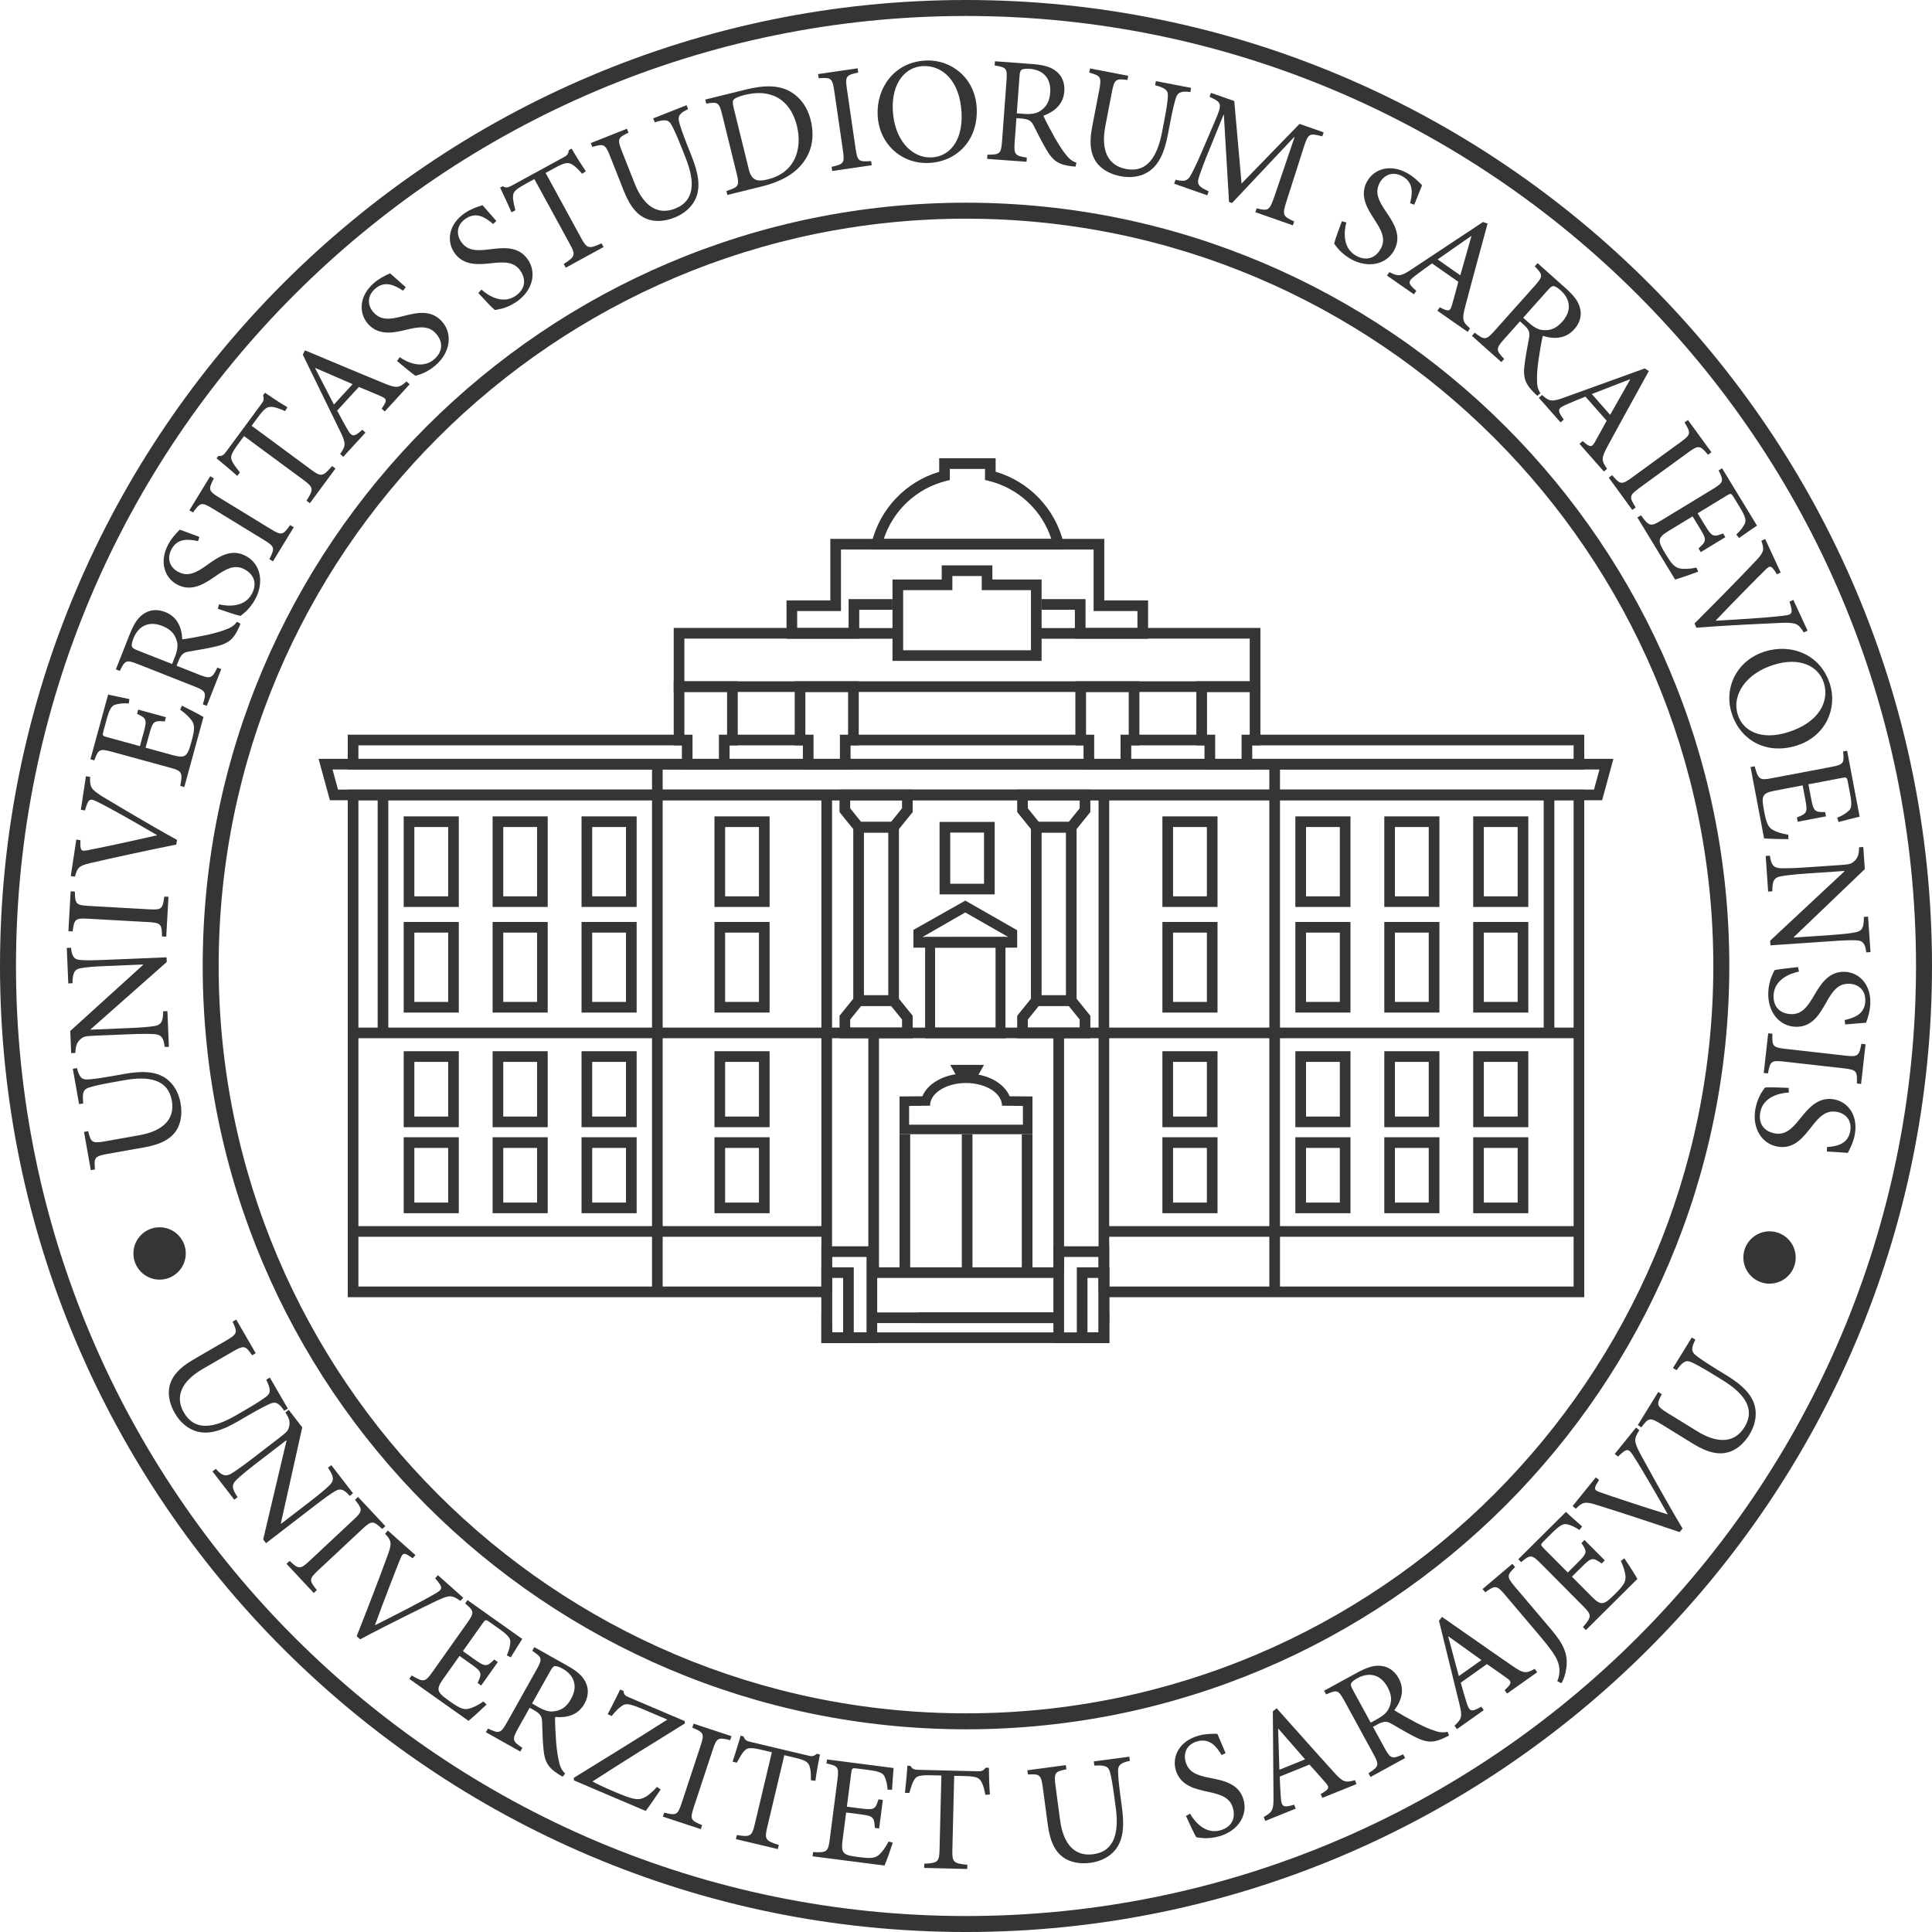 <?xml version="1.0" encoding="UTF-8"?>
<!DOCTYPE svg PUBLIC "-//W3C//DTD SVG 1.1//EN" "http://www.w3.org/Graphics/SVG/1.1/DTD/svg11.dtd">
<!-- Creator: CorelDRAW 2020 (64-Bit) -->
<svg xmlns="http://www.w3.org/2000/svg" xml:space="preserve" width="196.06mm" height="196.061mm" version="1.1" style="shape-rendering:geometricPrecision; text-rendering:geometricPrecision; image-rendering:optimizeQuality; fill-rule:evenodd; clip-rule:evenodd"
viewBox="0 0 19604.96 19605.03"
 xmlns:xlink="http://www.w3.org/1999/xlink"
 xmlns:xodm="http://www.corel.com/coreldraw/odm/2003">
 <defs>
  <style type="text/css">
   <![CDATA[
    .fil0 {fill:#373435}
    .fil1 {fill:#373435;fill-rule:nonzero}
   ]]>
  </style>
 </defs>
 <g id="Layer_x0020_1">
  <g id="_1912321985424">
   <path class="fil0" d="M9802.49 17548.12c-4271.04,0 -7745.58,-3474.69 -7745.58,-7745.57 0,-4270.96 3474.54,-7745.66 7745.58,-7745.66 4270.96,0 7745.65,3474.7 7745.65,7745.66 0,4270.88 -3474.69,7745.57 -7745.65,7745.57zm0 -15329.04c-4181.53,0 -7583.63,3401.94 -7583.63,7583.48 0,4181.6 3402.09,7583.47 7583.63,7583.47 4181.6,0 7583.47,-3401.86 7583.47,-7583.47 0,-4181.53 -3401.86,-7583.48 -7583.47,-7583.48z"/>
   <path class="fil0" d="M9802.49 19605.03c-5405,0 -9802.49,-4397.34 -9802.49,-9802.48 0,-5405.15 4397.49,-9802.56 9802.49,-9802.56 5404.99,0 9802.48,4397.41 9802.48,9802.56 0,5405.14 -4397.49,9802.48 -9802.48,9802.48zm0 -19442.85c-5315.72,0 -9640.22,4324.65 -9640.22,9640.37 0,5315.48 4324.5,9640.29 9640.22,9640.29 5315.78,0 9640.29,-4324.81 9640.29,-9640.29 0,-5315.72 -4324.51,-9640.37 -9640.29,-9640.37z"/>
   <path class="fil0" d="M1885.13 12719.49c0,146.63 -118.98,265.55 -265.63,265.55 -146.79,0 -265.7,-118.91 -265.7,-265.55 0,-146.72 118.9,-265.63 265.7,-265.63 146.64,0 265.63,118.9 265.63,265.63z"/>
   <path class="fil0" d="M18221.83 12760.54c0,146.63 -118.75,265.48 -265.55,265.48 -146.79,0 -265.55,-118.84 -265.55,-265.48 0,-146.64 118.75,-265.63 265.55,-265.63 146.79,0 265.55,118.98 265.55,265.63z"/>
   <path class="fil0" d="M10743.48 13317.84l-1414.66 0 0 108.09 1414.66 0 0 -108.09zm-2300.36 202.48l2300.36 0 0 54.01 458.27 0 0 -256.49 53.86 0 0 310.72 -2920.51 0 0 -310.72 56.52 0 0 128.28 51.5 0 0 74.2z"/>
   <polygon class="fil0" points="3636.87,13055.12 8389.19,13055.12 8389.19,13163.28 3528.86,13163.28 3528.86,8012.49 16076.18,8012.49 16076.18,13163.28 11201.68,13163.28 11201.68,13055.12 15968.24,13055.12 15968.24,8120.67 3636.87,8120.67 "/>
   <path class="fil0" d="M16257.48 8120.67l-12909.93 0 -114.79 -420.27 13139.36 0 -114.64 420.27zm-12827.43 -108.02l12744.77 0 55.84 -204.3 -12856.3 0 55.69 204.3z"/>
   <path class="fil0" d="M8201.18 7563.29l0 -53.94 -82.96 0 0 -54.09 -685.96 0 0 54.09 -82.96 0 0 53.94 851.87 0zm2847.91 0l0 -53.94 -82.8 0 0 -54.09 -2306.38 0 0 54.09 -82.81 0 0 53.94 2471.99 0zm1227.8 0l0 -53.94 -82.8 0 0 -54.09 -686.12 0 0 54.09 -82.96 0 0 53.94 851.87 0zm-8640.03 137.03l3336.59 0 0 54.09 375.85 0 0 -54.09 851.87 0 0 54.09 375.93 0 0 -54.09 2471.99 0 0 54.09 375.93 0 0 -54.09 851.87 0 0 54.09 375.86 0 0 -54.09 3315.48 0 0 -137.03 -3315.48 0 0 -53.94 82.88 0 0 -54.09 3340.55 0 0 353.15 -12547.41 0 0 -353.15 3361.8 0 0 54.09 82.89 0 0 53.94 -3336.59 0 0 137.03z"/>
   <polygon class="fil0" points="6724.51,13109.35 6616.42,13109.35 6616.42,7754.41 6724.51,7754.41 "/>
   <polygon class="fil0" points="3940.35,10481.28 3832.34,10481.28 3832.34,8066.58 3940.35,8066.58 "/>
   <polygon class="fil0" points="16022.1,10535.45 3582.86,10535.45 3582.86,10427.35 16022.1,10427.35 "/>
   <polygon class="fil0" points="8443.12,13109.35 8335.11,13109.35 8335.11,8066.73 8443.12,8066.73 "/>
   <polygon class="fil0" points="11255.62,13109.35 11147.59,13109.35 11147.59,8066.73 11255.62,8066.73 "/>
   <polygon class="fil0" points="8389.26,12550.07 3583.01,12550.07 3583.01,12441.9 8389.26,12441.9 "/>
   <path class="fil0" d="M4655.65 9203.35l-559.13 0 0 -919.21 559.13 0 0 919.21zm-451.11 -107.93l343.09 0 0 -703.33 -343.09 0 0 703.33z"/>
   <path class="fil0" d="M5557.88 9203.35l-559.13 0 0 -919.21 559.13 0 0 919.21zm-451.12 -107.93l343.1 0 0 -703.33 -343.1 0 0 703.33z"/>
   <path class="fil0" d="M6460.34 9203.35l-559.21 0 0 -919.21 559.21 0 0 919.21zm-451.12 -107.93l343.02 0 0 -703.33 -343.02 0 0 703.33z"/>
   <path class="fil0" d="M4655.65 10275.07l-559.13 0 0 -919.37 559.13 0 0 919.37zm-451.11 -108.24l343.09 0 0 -703.25 -343.09 0 0 703.25z"/>
   <path class="fil0" d="M5557.88 10275.07l-559.13 0 0 -919.37 559.13 0 0 919.37zm-451.12 -108.24l343.1 0 0 -703.25 -343.1 0 0 703.25z"/>
   <path class="fil0" d="M6460.34 10275.07l-559.21 0 0 -919.37 559.21 0 0 919.37zm-451.12 -108.24l343.02 0 0 -703.25 -343.02 0 0 703.25z"/>
   <path class="fil0" d="M7809.48 9203.35l-559.36 0 0 -919.21 559.36 0 0 919.21zm-451.27 -107.93l343.02 0 0 -703.33 -343.02 0 0 703.33z"/>
   <path class="fil0" d="M7809.48 10275.07l-559.36 0 0 -919.37 559.36 0 0 919.37zm-451.27 -108.24l343.02 0 0 -703.25 -343.02 0 0 703.25z"/>
   <path class="fil0" d="M4655.65 11438.13l-559.13 0 0 -770.9 559.13 0 0 770.9zm-451.11 -107.94l343.09 0 0 -554.71 -343.09 0 0 554.71z"/>
   <path class="fil0" d="M5557.88 11438.13l-559.13 0 0 -770.9 559.13 0 0 770.9zm-451.12 -107.94l343.1 0 0 -554.71 -343.1 0 0 554.71z"/>
   <path class="fil0" d="M6460.34 11438.13l-559.21 0 0 -770.9 559.21 0 0 770.9zm-451.12 -107.94l343.02 0 0 -554.71 -343.02 0 0 554.71z"/>
   <path class="fil0" d="M4655.65 12311.1l-559.13 0 0 -770.9 559.13 0 0 770.9zm-451.11 -107.93l343.09 0 0 -554.72 -343.09 0 0 554.72z"/>
   <path class="fil0" d="M5557.88 12311.1l-559.13 0 0 -770.9 559.13 0 0 770.9zm-451.12 -107.93l343.1 0 0 -554.72 -343.1 0 0 554.72z"/>
   <path class="fil0" d="M6460.34 12311.1l-559.21 0 0 -770.9 559.21 0 0 770.9zm-451.12 -107.93l343.02 0 0 -554.72 -343.02 0 0 554.72z"/>
   <path class="fil0" d="M7809.48 11438.13l-559.36 0 0 -770.9 559.36 0 0 770.9zm-451.27 -107.94l343.02 0 0 -554.71 -343.02 0 0 554.71z"/>
   <path class="fil0" d="M7809.48 12311.1l-559.36 0 0 -770.9 559.36 0 0 770.9zm-451.27 -107.93l343.02 0 0 -554.72 -343.02 0 0 554.72z"/>
   <polygon class="fil0" points="12988.69,13109.35 12880.45,13109.35 12880.45,7754.41 12988.69,7754.41 "/>
   <polygon class="fil0" points="15772.77,10481.28 15664.53,10481.28 15664.53,8066.58 15772.77,8066.58 "/>
   <polygon class="fil0" points="16022.1,12550.07 11215.85,12550.07 11215.85,12441.9 16022.1,12441.9 "/>
   <path class="fil0" d="M15508.59 9203.35l-559.21 0 0 -919.21 559.21 0 0 919.21zm-451.27 -107.93l343.02 0 0 -703.33 -343.02 0 0 703.33z"/>
   <path class="fil0" d="M14606.36 9203.35l-559.2 0 0 -919.21 559.2 0 0 919.21zm-451.27 -107.93l343.02 0 0 -703.33 -343.02 0 0 703.33z"/>
   <path class="fil0" d="M13703.98 9203.35l-559.36 0 0 -919.21 559.36 0 0 919.21zm-451.12 -107.93l343.02 0 0 -703.33 -343.02 0 0 703.33z"/>
   <path class="fil0" d="M10093.55 9075.75l-559.21 0 0 -735.4 559.21 0 0 735.4zm-451.12 -108.01l342.87 0 0 -519.14 -342.87 0 0 519.14z"/>
   <path class="fil0" d="M10202.86 10535.45l-815.09 0 0 -1027.39 815.09 0 0 1027.39zm-714.3 -108.09l613.83 0 0 -811.05 -613.83 0 0 811.05z"/>
   <path class="fil0" d="M10321.85 9616.31l-1052.98 0 0 -180.16 526.68 -297.31 526.3 300.74 0 176.73zm-960.5 -108.09l868.17 -0.99 -434.28 -248.19 -433.9 249.18z"/>
   <path class="fil0" d="M15508.59 10275.07l-559.21 0 0 -919.37 559.21 0 0 919.37zm-451.27 -108.24l343.02 0 0 -703.25 -343.02 0 0 703.25z"/>
   <path class="fil0" d="M14606.36 10275.07l-559.2 0 0 -919.37 559.2 0 0 919.37zm-451.27 -108.24l343.02 0 0 -703.25 -343.02 0 0 703.25z"/>
   <path class="fil0" d="M13703.98 10275.07l-559.36 0 0 -919.37 559.36 0 0 919.37zm-451.12 -108.24l343.02 0 0 -703.25 -343.02 0 0 703.25z"/>
   <path class="fil0" d="M12354.76 9203.35l-559.28 0 0 -919.21 559.28 0 0 919.21zm-451.12 -107.93l343.1 0 0 -703.33 -343.1 0 0 703.33z"/>
   <path class="fil0" d="M12354.76 10275.07l-559.28 0 0 -919.37 559.28 0 0 919.37zm-451.12 -108.24l343.1 0 0 -703.25 -343.1 0 0 703.25z"/>
   <path class="fil0" d="M15508.59 11438.13l-559.21 0 0 -770.9 559.21 0 0 770.9zm-451.27 -107.94l343.02 0 0 -554.71 -343.02 0 0 554.71z"/>
   <path class="fil0" d="M14606.36 11438.13l-559.2 0 0 -770.9 559.2 0 0 770.9zm-451.27 -107.94l343.02 0 0 -554.71 -343.02 0 0 554.71z"/>
   <path class="fil0" d="M13703.98 11438.13l-559.36 0 0 -770.9 559.36 0 0 770.9zm-451.12 -107.94l343.02 0 0 -554.71 -343.02 0 0 554.71z"/>
   <path class="fil0" d="M15508.59 12311.1l-559.21 0 0 -770.9 559.21 0 0 770.9zm-451.27 -107.93l343.02 0 0 -554.72 -343.02 0 0 554.72z"/>
   <path class="fil0" d="M14606.36 12311.1l-559.2 0 0 -770.9 559.2 0 0 770.9zm-451.27 -107.93l343.02 0 0 -554.72 -343.02 0 0 554.72z"/>
   <path class="fil0" d="M13703.98 12311.1l-559.36 0 0 -770.9 559.36 0 0 770.9zm-451.12 -107.93l343.02 0 0 -554.72 -343.02 0 0 554.72z"/>
   <path class="fil0" d="M12354.76 11438.13l-559.28 0 0 -770.9 559.28 0 0 770.9zm-451.12 -107.94l343.1 0 0 -554.71 -343.1 0 0 554.71z"/>
   <path class="fil0" d="M12354.76 12311.1l-559.28 0 0 -770.9 559.28 0 0 770.9zm-451.12 -107.93l343.1 0 0 -554.72 -343.1 0 0 554.72z"/>
   <path class="fil0" d="M11201.76 12859.72l54.09 0 0 566.37 -54.09 0 0 -566.37zm-458.27 108.25l-1896.1 0 0 -107.87 1896.1 0 0 107.87zm-1878.12 349.87l1878.12 0 0 108.24 -1878.12 0 0 -108.24z"/>
   <path class="fil0" d="M8901.39 13628.57l-566.29 0 0 -981.76 566.29 0 0 981.76zm-458.27 -108.24l350.03 0 0 -765.42 -350.03 0 0 765.42z"/>
   <path class="fil0" d="M11255.62 13628.57l-566.22 0 0 -981.76 566.22 0 0 981.76zm-458.12 -108.24l350.1 0 0 -765.42 -350.1 0 0 765.42z"/>
   <polygon class="fil0" points="9723.87,10949.76 9903.95,10949.76 9985.31,10805.79 9642.66,10805.79 "/>
   <path class="fil0" d="M8663.65 13628.57l-328.54 0 0 -768.47 328.54 0 0 768.47zm-220.53 -108.24l112.43 0 0 -552.43 -112.43 0 0 552.43z"/>
   <path class="fil0" d="M11255.62 13628.57l-328.55 0 0 -768.47 328.55 0 0 768.47zm-220.46 -108.24l112.43 0 0 -552.43 -112.43 0 0 552.43z"/>
   <path class="fil0" d="M9121.85 10207.58l-463.23 0 0 -1867.23 463.23 0 0 1867.23zm-354.98 -108.02l246.89 0 0 -1650.96 -246.89 0 0 1650.96z"/>
   <path class="fil0" d="M9093.58 8448.45l-406.7 0 -167.89 -208.04 0 -227.62 742.48 0 0 227.62 -167.89 208.04zm-354.98 -108.09l303.26 0 111.36 -137.95 0 -81.74 -525.99 0 0 81.74 111.36 137.95z"/>
   <path class="fil0" d="M9261.47 10535.45l-742.33 0 0 -227.93 167.74 -207.96 406.7 0 167.89 207.96 0 227.93zm-634.24 -108.09l526.14 0 0 -81.59 -111.51 -137.95 -303.26 0 -111.36 137.95 0 81.59z"/>
   <path class="fil0" d="M10924.55 10207.58l-463.07 0 0 -1867.23 463.07 0 0 1867.23zm-354.98 -108.02l246.89 0 0 -1650.96 -246.89 0 0 1650.96z"/>
   <path class="fil0" d="M10896.37 8448.45l-406.63 0 -167.74 -208.04 0 -227.62 742.11 0 0 227.62 -167.74 208.04zm-354.98 -108.09l303.26 0 111.36 -137.95 0 -81.74 -526.14 0 0 81.74 111.51 137.95z"/>
   <path class="fil0" d="M11064.19 10535.45l-742.26 0 0 -227.93 167.81 -207.96 406.71 0 167.74 207.96 0 227.93zm-634.25 -108.09l526.15 0 0 -81.59 -111.29 -137.95 -303.48 0 -111.37 137.95 0 81.59z"/>
   <polygon class="fil0" points="6944.66,6913.58 12681.63,6913.58 12681.63,6480.14 10907.26,6480.14 10907.26,6187.54 10569.57,6187.54 10569.57,6079.45 11015.36,6079.45 11015.36,6371.89 12789.87,6371.89 12789.87,7021.67 6836.57,7021.67 6836.57,6371.89 8611.09,6371.89 8611.09,6079.45 9056.65,6079.45 9056.65,6187.54 8719.18,6187.54 8719.18,6480.14 6944.66,6480.14 "/>
   <path class="fil0" d="M7403.4 7808.34l-484.02 0 0 -244.91 -82.81 0 0 -649.78 649.63 0 0 649.78 -82.81 0 0 244.91zm-375.93 -107.94l267.84 0 0 -245.06 82.81 0 0 -433.6 -433.45 0 0 433.6 82.81 0 0 245.06z"/>
   <path class="fil0" d="M8631.12 7808.34l-483.94 0 0 -244.91 -82.81 0 0 -649.78 649.7 0 0 649.78 -82.96 0 0 244.91zm-375.93 -107.94l267.84 0 0 -245.06 82.89 0 0 -433.6 -433.52 0 0 433.6 82.8 0 0 245.06z"/>
   <path class="fil0" d="M11479.19 7808.34l-483.95 0 0 -244.91 -83.03 0 0 -649.78 649.77 0 0 649.78 -82.8 0 0 244.91zm-375.86 -107.94l267.61 0 0 -245.06 82.96 0 0 -433.6 -433.44 0 0 433.6 82.88 0 0 245.06z"/>
   <path class="fil0" d="M12706.92 7808.34l-484.17 0 0 -244.91 -82.81 0 0 -649.78 649.93 0 0 649.78 -82.96 0 0 244.91zm-375.93 -107.94l267.84 0 0 -245.06 82.81 0 0 -433.6 -433.45 0 0 433.6 82.81 0 0 245.06z"/>
   <polygon class="fil0" points="8089.36,6373.34 9110.72,6373.34 9110.72,6481.44 7981.34,6481.44 7981.34,6092.71 8425.68,6092.71 8425.68,5468.29 11205.64,5468.29 11205.64,6092.71 11650.2,6092.71 11650.2,6481.44 10515.57,6481.44 10515.57,6373.34 11542.11,6373.34 11542.11,6200.57 11097.39,6200.57 11097.39,5576.31 8533.84,5576.31 8533.84,6200.57 8089.36,6200.57 "/>
   <path class="fil0" d="M10808.99 5576.39l-1981.26 0 16.54 -66.89c85.24,-347.13 346.21,-620.45 686.11,-721.84l0 -137.27 572.84 0 0 136.36c341.65,100.85 603.78,374.4 689.32,722.75l16.45 66.89zm-1840.71 -107.94l1700.02 0c-95.52,-290.68 -332.35,-513.04 -632.19,-588l-40.76 -10.29 0 -111.59 -356.96 0 0 112.35 -40.6 10.21c-298.45,75.8 -534.07,297.62 -629.52,587.32z"/>
   <path class="fil0" d="M10569.57 6706.38l-1512.93 0 0 -825.98 499.4 0 0 -143.36 514.19 0 0 143.36 499.33 0 0 825.98zm-1404.83 -107.94l1296.82 0 0 -610.02 -499.41 0 0 -143.14 -298.07 0 0 143.14 -499.33 0 0 610.02z"/>
   <polygon class="fil0" points="9868.07,12913.96 9760.05,12913.96 9760.05,11509.65 9868.07,11509.65 "/>
   <polygon class="fil0" points="10476.87,12913.96 10368.77,12913.96 10368.77,11509.65 10476.87,11509.65 "/>
   <polygon class="fil0" points="9236.12,12913.96 9128.02,12913.96 9128.02,11509.65 9236.12,11509.65 "/>
   <polygon class="fil0" points="8919.52,12913.96 8811.51,12913.96 8811.51,10481.59 8919.52,10481.59 "/>
   <polygon class="fil0" points="10797.49,12913.96 10689.4,12913.96 10689.4,10481.59 10797.49,10481.59 "/>
   <path class="fil0" d="M2883.79 14315.37c-51.34,-76.48 -86.08,-96.89 -144.73,-69.93 -38.01,16.83 -97.12,45.63 -220.22,116.92l-107.18 62.24c-156.16,90.35 -283.6,132.62 -406.71,103.22 -99.63,-25.37 -178.63,-97.88 -229.29,-185.19 -45.32,-77.93 -70.54,-164.23 -60.48,-247.8 14.85,-114.64 92.47,-209.11 248.64,-299.6l329.38 -191.05c119.14,-68.86 117.54,-83.87 67.11,-192.57l36.95 -21.26 197.68 341.42 -37.02 21.26c-66.43,-99.18 -80.37,-105.27 -199.59,-36.11l-300.28 173.83c-214.28,124.24 -286.87,279.49 -191.73,443.43 110.3,190.44 305,157.3 523.17,30.77l99.25 -57.44c121.73,-70.54 174.98,-106.71 212.84,-135.74 47.92,-36.64 47.54,-73.67 -0.15,-171.39l36.95 -21.34 182.44 314.76 -37.03 21.56z"/>
   <path class="fil0" d="M3548.28 15179.51c-55.84,-64.98 -94.07,-81.97 -149.91,-46.7 -41.29,24.3 -97.65,63.69 -210.4,150.44l-488.28 376.09 -29.1 -37.56 237.59 -1005.22 -1.9 -2.37 -304.17 234.02c-111.52,86.01 -166.82,134.37 -199.2,165 -57.21,53.7 -50.28,92.77 8.38,178.93l-33.98 26.13 -221.14 -287.25 33.98 -26.06c58.05,65.37 96.74,85.63 160.8,46.02 40.38,-25.22 102.69,-67.5 212.77,-152.35l266.69 -205.3c88.52,-68.18 91.42,-74.27 103.75,-118.45 10.67,-48.91 0.84,-81.74 -38.24,-142.37l34.05 -26.21 137.11 178.18 -217.18 974.14 2.98 3.51 296.85 -228.46c111.52,-85.93 164.46,-132.47 194.71,-163.39 49.74,-48.07 44.1,-88.15 -16.46,-176.73l34.05 -26.13 220.15 286.03 -33.9 26.06z"/>
   <path class="fil0" d="M2907.26 15868.82l31.31 -29.33c92.32,85.55 107.33,88.14 202.32,-0.61l446.93 -417.75c94.91,-88.67 93.31,-103.9 14.32,-201.79l31.31 -29.1 276.82 295.86 -31.31 29.41c-92.32,-85.63 -107.33,-88.14 -202.47,0.53l-446.78 417.75c-96.13,89.82 -93.39,103.9 -14.55,201.79l-31.31 29.41 -276.59 -296.17z"/>
   <path class="fil0" d="M4672.26 16245.21c-85.7,-60.26 -109.76,-63.16 -243.61,-0.31 -98.04,47.84 -476.33,231.05 -773.72,390.03l-35.5 -31.7c109.84,-277.12 237.14,-608.11 318.56,-832.82 42.13,-113.88 31.92,-139.25 -30.32,-207.05l28.57 -32.07 279.56 249.4 -28.49 32c-88.22,-64.3 -99.79,-58.28 -126.22,8.3 -43.73,106.34 -157.84,401.98 -255.42,667.53l2.28 2.13c185.34,-92.85 470.46,-238.13 608.8,-319.63 79.69,-45.71 81.14,-60.79 -1.21,-155.09l28.49 -31.77 256.79 228.91 -28.57 32.15z"/>
   <path class="fil0" d="M4937.58 17296.37c-36.65,35.73 -144.73,135.36 -183.28,166.06l-601.19 -426.13 24.76 -34.66c119.6,71.45 136.74,68.71 209.18,-33.68l351.86 -496.43c78.69,-111.06 72.29,-123.02 -18.82,-200.73l23.85 -33.74 556.23 394.36c-21.25,29.86 -75.03,119.21 -117.23,186.71l-39.76 -20.57c25.98,-60.41 32.83,-96.66 35.27,-134.45 1.9,-39.84 -25.6,-72.37 -115.33,-135.97l-94.76 -67.27c-38.7,-27.35 -43.88,-25.44 -69.47,10.67l-201.64 284.44 117.23 83.18c113.42,80.37 126.75,74.89 201.11,1.91l36.11 25.67 -168.89 238.13 -36.18 -25.6c46.54,-100.09 43.27,-113.8 -65.36,-190.74l-118.45 -83.95 -166.98 235.84c-41.67,58.58 -53.63,91.27 -41.82,122.18 12.26,33.07 55.99,64 118.22,108.25 94.76,67.11 136.73,81.81 187.24,68.86 38.93,-9.9 92.7,-35.42 145.42,-72.98l32.68 30.63z"/>
   <path class="fil0" d="M5709.7 18028.95c-15.92,-9.06 -31.84,-17.98 -45.78,-27.5 -98.42,-62.24 -136.59,-122.18 -147.86,-242.55 -10.21,-91.49 -11.81,-200.95 -15.08,-288.78 -1.68,-50.05 -15.39,-78.69 -83.42,-116.85l-42.59 -23.92 -118.98 211.85c-62.77,111.98 -55.99,128.05 44.79,195.24l-20.95 37.33 -349.26 -195.93 20.95 -37.33c113.73,53.25 128.96,51.27 192.65,-61.93l299.75 -534.53c64.37,-114.71 55.91,-124.77 -42.89,-192.42l20.95 -37.33 330.6 185.65c97.35,54.31 155.93,103.13 186.55,164.23 35.28,65.13 36.19,144.43 -8.68,224.57 -64.3,114.64 -175.97,144.88 -297.84,134.37 -1.38,55.31 4.49,176.04 10.89,258.47 9.14,96.13 16.23,145.72 30.24,199.13 12.11,59.49 35.96,92.09 60.72,116.46l-24.76 31.77zm-246.89 -706.3c66.73,37.4 116.7,51.34 165.61,41.97 74.58,-10.66 125,-50.58 165.98,-124.16 80.98,-143.82 16.3,-250.32 -83.87,-306.38 -38.55,-21.63 -64.3,-29.17 -79.53,-27.19 -14.33,0.84 -27.28,14.62 -47.31,50.66l-184.88 329.15 63.99 35.96z"/>
   <path class="fil0" d="M6704.32 18158.91c-31.46,46.46 -112.43,166.44 -152.5,217.71l-727.56 -309.81 -2.28 -25.82c315.52,-194.86 632.64,-389.03 949.99,-591.51l-243.69 -103.6c-151.97,-64.6 -179.85,-61.7 -219.92,-33.67 -27.65,18.06 -58.28,46.55 -101.31,101.31l-40.3 -18.66c44.79,-85.86 96.59,-188.16 126.6,-250.4l33.67 14.4c3.13,39.54 17.45,48.83 59.65,66.81l561.57 239.05 1.45 23.99c-313.69,193.87 -622.67,385 -937.12,588.62 42.66,24.6 128.74,64.6 225.94,105.95 175.82,74.81 232.04,87.23 289.47,61.71 42.66,-18.28 84.48,-53.78 138.94,-111.82l37.4 25.75z"/>
   <path class="fil0" d="M6726.87 18434.43l13.33 -40.61c121.88,30.55 136.36,25.6 177.19,-97.65l191.73 -580.61c40.68,-123.33 32,-136.05 -84.17,-184.04l13.25 -40.61 384.77 126.83 -13.33 40.91c-122.04,-30.62 -136.59,-25.82 -177.27,97.65l-191.73 580.47c-41.14,124.84 -32,135.97 84.25,183.81l-13.48 40.75 -384.54 -126.9z"/>
   <path class="fil0" d="M8228.61 18064.97c2.05,-74.8 -3.96,-115.63 -14.32,-144.73 -17.14,-40.22 -38.25,-57.97 -151.29,-84.63l-104.13 -24.76 -174.06 733.65c-27.5,116.01 -19.58,135.21 118.22,177.41l-10.05 41.67 -425.52 -101.15 10.05 -41.52c137.42,23.16 152.81,11.12 180.69,-106.49l174.29 -733.5 -92.4 -21.94c-123.4,-29.41 -156.08,-24.53 -183.58,5.1 -23.84,21.03 -45.94,61.4 -79.3,122.64l-43.27 -10.13c29.02,-89.05 59.42,-184.04 81.43,-263.72l29.71 7.08c12.8,39.08 31.47,46.62 73.14,56.68l587.7 139.4c40.14,9.44 54.31,3.27 83.18,-19.66l31.31 7.47c-14.32,67.27 -34.58,178.86 -46.16,267.15l-45.63 -6.02z"/>
   <path class="fil0" d="M9059.85 18698.31c-15.62,48.75 -64.15,187.39 -84.11,232.56l-730.45 -94.14 5.49 -42.51c139.17,7.16 153.03,-3.43 168.95,-127.67l77.86 -603.39c17.45,-134.6 6.02,-142.45 -110.91,-168.35l5.41 -40.83 676.06 87.07c-4.72,36.49 -10.36,140.54 -16.07,220l-44.88 0.3c-5.33,-65.51 -16.15,-100.7 -31.76,-135.13 -16.91,-35.96 -56.53,-51.96 -165.61,-65.9l-115.17 -14.85c-47.01,-6.25 -50.66,-2.06 -56.38,42.05l-44.41 345.61 142.45 18.28c138.03,17.83 147.17,6.78 178.25,-92.55l44.11 5.79 -37.48 289.47 -43.81 -5.79c-5.86,-110.15 -15.38,-120.43 -147.32,-137.57l-143.82 -18.59 -37.02 286.49c-9.14,71.31 -4.34,105.73 20.57,127.52 26.28,23.46 79.23,30.24 155.09,39.92 115.18,14.93 159.28,8.3 197.68,-26.74 29.71,-27.2 64.98,-74.89 94.15,-132.93l43.12 11.89z"/>
   <path class="fil0" d="M9998.93 18212.92c-13.48,-73.75 -27.8,-112.28 -43.88,-138.79 -25.29,-35.81 -49.28,-48.76 -165.45,-51.5l-107.1 -2.74 -18.43 753.61c-3.13,119.28 8.83,136.35 152.12,149.15l-1.07 42.73 -437.02 -10.81 0.99 -42.82c139.32,-5.63 151.97,-20.72 154.94,-141.45l18.66 -753.46 -94.76 -2.29c-126.9,-3.12 -157.83,8.31 -178.63,42.97 -18.82,25.44 -32.15,69.4 -52.18,136.35l-44.26 -1.29c9.82,-93.01 20.03,-192.04 25.06,-274.55l30.62 0.84c20.57,35.58 40.3,39.16 83.19,40.38l603.55 14.85c41.36,0.84 53.78,-7.92 77.47,-36.34l32 0.92c-0.15,68.64 3.27,181.91 10.21,270.73l-46.02 3.51z"/>
   <path class="fil0" d="M11465.47 17868.44c-90.12,18.13 -122.48,42.58 -119.97,107.02 0.99,41.52 4.95,107.1 23.77,248.26l16.3 122.72c23.85,178.79 13.79,312.85 -60.33,415.47 -61.56,82.04 -158.91,127.59 -259.08,140.84 -89.36,11.74 -178.56,2.06 -251.92,-39.15 -100.24,-57.52 -157.61,-165.61 -181.53,-344.39l-50.28 -377.38c-18.2,-136.35 -32.68,-140.85 -152.19,-135.59l-5.64 -42.36 391.01 -52.33 5.56 42.58c-117.15,23.24 -128.12,33.98 -109.92,170.64l45.79 343.93c32.68,245.44 148.31,372.04 336.31,347.06 218.17,-29.03 261.98,-221.53 228.76,-471.68l-15.23 -113.65c-18.51,-139.48 -31.47,-202.4 -43.88,-248.8 -15.39,-58.05 -49.67,-71.99 -158.22,-65.13l-5.71 -42.66 360.61 -47.99 5.79 42.58z"/>
   <path class="fil0" d="M12396.27 17809.33c-51.57,-85.32 -120.36,-175.2 -248.11,-138.63 -113.27,32.68 -139.93,127.82 -117.08,207.2 30.78,107.17 116.01,138.25 248.95,163.77 133.53,26.82 291.06,54.7 338.75,220.54 44.26,154.33 -50.96,315.44 -246.43,371.66 -60.18,17.29 -111.98,19.42 -150.22,19.35 -40.45,-2.74 -65.59,-6.86 -82.35,-9.68 -19.12,-28.03 -74.5,-148.84 -105.12,-216.41l41.22 -23.01c47.68,83.26 156.61,212.76 309.27,168.58 111.74,-31.92 156.54,-119.44 125.53,-226.94 -31.16,-108.54 -126.75,-136.65 -253.82,-163.85 -108.7,-24.45 -277.89,-53.78 -325.73,-219.69 -40.45,-141 38.02,-293.96 227.54,-348.51 67.58,-19.57 133.99,-21.02 194.71,-19.57 21.03,51.42 44.95,106.49 83.26,195.77l-40.37 19.42z"/>
   <path class="fil0" d="M13417.95 18244.22l-16.15 -39.62c84.71,-47.46 92.85,-63.99 52.03,-111.9 -40.61,-47.61 -99.94,-112.88 -165.91,-186.63l-301.96 121.96c2.97,72.9 5.87,141 10.89,206.51 6.78,102.68 23.39,110.99 135.59,78.77l16.08 39.62 -308.97 124.85 -16.07 -39.69c85.55,-49.29 101.99,-65.9 99.25,-211.47l-6.63 -861.24 38.78 -30.55c185.87,206.89 390.1,439.39 579.85,647.72 93.24,104.35 118.15,109 214.44,81.74l15.92 39.77 -347.13 140.16zm-445.26 -702.12l-2.97 0.99c3.28,138.87 9.91,281.32 12.8,415.4l260.68 -105.43 -270.51 -310.95z"/>
   <path class="fil0" d="M14703.34 17610.74c-16.07,8.84 -32.15,17.75 -47.61,24.3 -104.97,50.44 -176.2,50.82 -284.21,-3.2 -82.88,-40.22 -176.58,-97.11 -252.6,-140.84 -43.43,-24.99 -74.96,-28.65 -143.52,8.68l-42.89 23.31 116.55 213.45c61.55,112.66 78.62,115.33 189.14,65.59l20.57 37.56 -351.55 192.11 -20.57 -37.63c105.66,-68.18 112.05,-82.04 49.67,-196.23l-293.8 -538.03c-63.08,-115.25 -75.88,-113.42 -185.72,-65.59l-20.57 -37.71 332.74 -181.6c97.95,-53.71 170.25,-77.48 238.2,-70.93 74.2,4.88 142.14,46.17 186.1,126.76 62.92,115.25 29.4,226.01 -44.49,323.67 46.39,30.62 151.66,89.58 224.95,128.2 86.46,43.34 132.31,63.61 184.88,80.14 56.9,21.1 97.12,18.13 131.02,10.21l13.71 37.78zm-729.84 -165.76c67.04,-36.56 105.42,-71.53 123.55,-118.06 30.48,-68.8 23.39,-133.08 -16.91,-206.59 -79.15,-145.12 -203.69,-146.72 -304.32,-91.64 -38.93,21.33 -58.81,39 -65.13,52.79 -7.16,12.73 -2.29,31.08 17.44,67.27l181 331.36 64.37 -35.12z"/>
   <path class="fil0" d="M15293.02 17185.6l-24.76 -34.81c71.46,-65.67 75.57,-83.65 24.91,-120.74 -50.66,-37.17 -123.25,-86.84 -204.68,-143.51l-265.56 188.46c19.66,70.24 38.17,135.74 58.28,198.51 30.4,98.19 48.22,102.3 150.07,45.25l24.91 34.97 -272.03 192.57 -24.76 -34.96c71.76,-67.73 84.1,-87.61 47.76,-228.61l-205.06 -836.41 30.77 -38.7c228.38,158.3 480.9,337.31 713.54,496.52 114.64,79.91 140.09,78.92 227.39,30.24l24.76 34.81 -305.54 216.42zm-595.16 -580.54l-2.37 1.68c35.05,134.45 74.13,271.72 108.02,401.22l229.67 -162.48 -335.32 -240.42z"/>
   <path class="fil0" d="M15373.99 15901.66c-84.03,83.11 -86.24,99.17 -3.28,197.14l369.84 436.26c126.52,149.46 171.32,249.56 154.71,386.06 -9.14,69.79 -28.64,124.62 -51.12,159.44l-41.67 -20.72c37.64,-87.99 25.91,-170.25 -17.67,-247.73 -38.01,-63.84 -93.01,-133.46 -176.19,-231.5l-336.93 -397.64c-83.19,-98.04 -99.25,-98.26 -199.96,-25.29l-27.66 -32.68 302.27 -256.11 27.65 32.76z"/>
   <path class="fil0" d="M16483.42 15813.14c29.02,42.44 108.54,165.91 132.24,209.11l-522.87 519.06 -30.09 -30.24c91.11,-105.66 91.11,-122.95 2.81,-212l-428.64 -431.62c-95.67,-96.43 -108.78,-92.09 -200.95,-15.69l-29.03 -29.41 483.64 -480.44c25.9,26.21 104.58,94.46 163.85,147.78l-27.12 35.58c-55.15,-35.96 -89.74,-49.06 -126.22,-57.67 -38.93,-8.84 -75.72,12.49 -153.87,89.97l-82.28 81.97c-33.75,33.44 -32.68,38.7 -1.6,70.24l245.67 247.19 101.85 -101.08c98.94,-98.03 95.44,-112.2 36.49,-197.6l31.46 -31.31 205.75 207.2 -31.61 31.23c-90.43,-63.23 -104.59,-61.93 -198.82,31.62l-103.06 102.3 203.46 204.99c50.74,51.04 80.98,68.48 113.27,62.09 34.59,-6.4 72.68,-44.11 126.98,-97.96 82.28,-81.67 104.06,-120.58 99.94,-172.46 -3.2,-40.07 -19.27,-97.35 -47.08,-156.09l35.81 -26.74z"/>
   <path class="fil0" d="M16635.16 14513.12c-55.92,88.68 -57.59,112.66 11.73,243.31 52.41,95.68 253.67,464.52 426.74,753.99l-29.71 36.8c-282.07,-96.13 -619.08,-207.2 -847.07,-277.66 -115.86,-36.49 -140.77,-25.14 -205.68,40.45l-33.14 -27.04 235.31 -291.29 33.37 26.89c-59.95,91.19 -53.25,102.45 14.4,125.69 108.55,38.7 409.45,138.25 679.1,222.43l2.14 -2.21c-101.84,-180.61 -260.76,-458.34 -348.96,-592.42 -49.44,-77.48 -64.68,-78.01 -154.41,8.68l-33.52 -26.81 216.27 -267.61 33.44 26.81z"/>
   <path class="fil0" d="M17203.97 13594.52c-43.05,81.36 -44.49,121.88 6.93,160.73 32.68,25.37 86.23,63.99 207.27,138.48l105.5 64.76c153.5,94.83 251.08,187.39 283.37,309.57 24.91,99.56 -1.52,203.62 -54.46,289.47 -47.54,76.94 -111.37,139.85 -189.53,170.63 -108.01,41.14 -228.07,17.52 -381.72,-77.09l-324.05 -199.74c-117.08,-72.29 -129.5,-63.61 -201.26,32.23l-36.26 -22.55 206.9 -335.79 36.33 22.48c-56.06,105.5 -54.69,120.73 62.55,193.03l295.4 182.06c210.94,129.95 381.95,120.51 481.36,-40.99 115.48,-187.54 -5.95,-343.17 -220.61,-475.41l-97.58 -60.1c-119.82,-73.82 -176.88,-103.6 -220.45,-123.25 -54.62,-24.84 -87.15,-7.01 -150.75,81.13l-36.34 -22.17 190.9 -309.88 36.49 22.4z"/>
   <path class="fil0" d="M781.11 10838.32c22.1,89.51 47.77,120.58 112.06,115.48 41.51,-2.9 107.02,-9.98 247.04,-34.66l121.88 -21.56c177.79,-31.69 312.16,-27.58 417.75,42.35 84.79,57.9 134.37,153.11 151.97,252.38 15.77,88.9 9.9,178.48 -27.96,253.59 -53.25,102.61 -158.75,164.84 -336.32,196.23l-375.01 66.73c-135.59,24 -139.17,38.7 -128.81,157.99l-42.21 7.47 -68.86 -388.42 42.05 -7.55c28.34,116.24 39.61,126.45 175.13,102.53l341.87 -60.79c243.92,-43.12 365.12,-164.23 332.13,-351.02 -38.55,-216.64 -232.72,-252.14 -481.2,-208.11l-112.89 20.19c-138.49,24.37 -201.11,40.37 -246.58,54.69 -57.37,17.83 -69.86,52.64 -58.43,160.89l-42.21 7.54 -63.61 -358.56 42.2 -7.39z"/>
   <path class="fil0" d="M720.78 9616.99c8.15,85.4 29.41,121.19 95.44,124.55 47.54,4.34 116.4,4.41 258.47,-1.53l615.43 -25.37 1.91 47.24 -773.27 683.67 0 3.13 383.32 -15.93c140.54,-5.71 213.75,-13.33 257.63,-19.73 77.63,-10.97 94.53,-46.92 96.28,-150.9l42.74 -1.75 15.01 362.06 -42.66 1.68c-9.83,-86.77 -29.79,-125.76 -104.97,-130.41 -47.54,-2.44 -122.41,-4.11 -261.44,1.68l-335.93 13.94c-111.6,4.57 -117.46,7.84 -153.04,36.87 -36.87,33.52 -47.76,66.2 -50.81,138.18l-42.74 1.83 -9.29 -224.42 738.6 -669.96 -0.15 -4.5 -374.18 15.31c-140.39,5.79 -210.48,13.41 -252.98,21.18 -68.41,10.51 -86.77,46.32 -88.52,153.42l-42.74 1.9 -15.01 -360.39 42.89 -1.75z"/>
   <path class="fil0" d="M1686.85 9505.01l-42.89 -2.36c-2.06,-125.77 -10.52,-138.57 -140.24,-145.88l-610.86 -34.2c-129.8,-7.32 -139.7,4.57 -155.93,129.03l-42.74 -2.28 22.63 -404.8 42.89 2.51c2.05,125.61 10.59,138.34 140.39,145.65l610.93 34.51c131.25,7.31 139.63,-4.57 155.78,-129.19l42.66 2.13 -22.62 404.88z"/>
   <path class="fil0" d="M914.34 7883.22c-3.42,104.82 7.09,126.45 132.93,204.31 93.61,55.91 453.55,272.94 749.19,435.5l-7.24 46.85c-292.05,59.27 -639.04,133.46 -871.45,187.93 -118.6,26.74 -134.29,49.06 -157.3,138.48l-42.2 -6.4 56.14 -370.37 42.43 6.48c-5.86,108.78 5.72,115.25 75.88,101 113.12,-21.33 423.16,-87.22 698.91,-150.67l0.31 -2.97c-178.94,-104.43 -456.3,-264.26 -600.35,-335.4 -81.74,-41.82 -95.21,-34.59 -128.89,85.62l-42.2 -6.55 51.5 -340.12 42.35 6.32z"/>
   <path class="fil0" d="M1845.98 7160.62c46.39,22.09 176.72,89.59 218.78,115.25l-194.56 710.72 -41.29 -11.5c26.44,-136.89 17.98,-151.75 -102.91,-184.96l-586.78 -160.58c-131.1,-36.03 -140.24,-25.82 -182.14,86.39l-39.69 -10.89 179.93 -657.55c35.27,9.83 137.65,29.71 215.5,46.32l-5.79 44.26c-65.51,-3.66 -101.99,2.28 -138.25,12.95 -38.09,11.81 -59.35,48.75 -88.37,154.94l-30.63 112.05c-12.64,45.71 -8.99,49.82 33.9,61.48l335.94 92.09 38.09 -138.49c36.79,-134.22 26.89,-144.8 -66.97,-189.52l11.58 -42.89 281.7 77.02 -11.81 42.96c-109.92,-9.6 -121.5,-1.67 -156.62,126.53l-38.39 140.08 278.57 76.33c69.48,18.97 104.2,18.97 129.11,-2.66 26.82,-22.7 40.99,-74.28 61.25,-148.09 30.55,-112.05 30.09,-156.54 0.69,-199.43 -22.63,-33.13 -65.21,-74.88 -118.45,-111.74l17.6 -41.06z"/>
   <path class="fil0" d="M2440.15 6329.46c-6.78,17.14 -13.56,34.05 -21.18,49.28 -48.22,105.81 -102.52,151.67 -220.22,179.25 -89.44,22.24 -197.83,38.77 -284.29,53.93 -49.44,8.53 -76.03,25.9 -104.58,98.42l-17.98 45.4 226.17 89.51c119.44,47 134.52,38.09 187.39,-70.92l39.77 15.69 -146.94 372.81 -39.92 -15.77c37.48,-120.05 33.52,-134.76 -87.53,-182.37l-570.41 -225.18c-122.26,-48.29 -131.02,-38.47 -184.65,68.49l-40 -15.69 139.25 -352.7c40.91,-104.05 81.21,-168.5 137.57,-207.27 60.03,-43.73 138.56,-55.31 223.96,-21.72 122.41,48.3 167.36,154.79 173.38,277.2 55.23,-6.24 173.98,-28.41 254.73,-45.63 94.23,-22.17 142.53,-35.95 193.49,-56.9 57.21,-20.27 86.47,-48.23 107.18,-76.11l34.81 20.27zm-666.76 340.27c28.03,-71.23 35.12,-122.71 19.42,-170.02 -20.95,-72.14 -67.49,-116.85 -145.64,-147.78 -153.72,-60.64 -250.4,18.05 -292.36,124.62 -16.31,41.37 -20.27,67.65 -16.31,82.43 2.67,14.24 18.14,25.14 56.38,40.45l351.55 138.64 26.97 -68.34z"/>
   <path class="fil0" d="M2009.91 5490.99c-97.43,-21.18 -210.02,-32.83 -271.04,85.32 -54.01,104.51 -3.13,189.22 70.16,227.16 99.25,51.12 180.38,10.51 290.15,-68.71 110.98,-78.54 239.27,-174.06 392.84,-94.84 142.6,73.75 194.33,253.6 101.16,434.29 -28.87,55.46 -62.93,94.6 -89.29,122.41 -29.63,27.8 -49.74,43.12 -63.61,53.25 -33.36,-5.18 -159.2,-47.84 -229.44,-72.14l11.58 -45.48c93.39,22.24 262.12,31.91 335.1,-109.24 53.32,-103.21 20.26,-196 -78.85,-247.19 -100.4,-51.8 -186.71,-1.68 -293.58,72.22 -92.32,62.31 -229.75,165.07 -383.32,85.85 -130.18,-67.26 -187.77,-229.21 -97.19,-404.57 32.22,-62.39 76.63,-111.67 119.67,-154.86 51.49,19.65 108.09,40.22 199.2,73.74l-13.56 42.81z"/>
   <path class="fil0" d="M2769.76 5695.98l-36.56 -22.4c57.44,-111.59 56.07,-126.83 -54.78,-194.55l-521.5 -318.79c-110.83,-67.73 -125,-62.17 -198.28,40.07l-36.57 -22.4 211.31 -345.53 36.57 22.39c-57.59,111.6 -56.22,126.76 54.77,194.56l521.5 318.79c112.21,68.64 124.93,62.09 198.14,-40.07l36.64 22.32 -211.24 345.61z"/>
   <path class="fil0" d="M2893.01 4171.93c-68.1,-31.31 -108.01,-41.67 -138.94,-43.58 -43.57,0.08 -68.03,12.49 -137.19,105.96l-63.46 86.16 606.75 447.84c96.13,70.7 116.92,70.92 209.56,-39.46l34.58 25.52 -259.91 351.93 -34.36 -25.44c75.34,-117.39 70.24,-136.2 -26.97,-208.12l-606.9 -447.61 -56.22 76.33c-75.34,102.22 -83.72,134.07 -67.26,171.02 10.21,30.01 38.54,66.27 81.81,121.04l-26.28 35.57c-70.54,-61.48 -146.1,-126.6 -210.63,-178.02l18.21 -24.76c40.99,3.66 55.31,-10.51 80.6,-45.02l358.71 -486.08c24.38,-33.29 24.38,-48.75 14.55,-84.25l18.97 -25.83c56.37,39.62 151.13,101.85 227.92,147.17l-23.54 39.62z"/>
   <path class="fil0" d="M3904.18 4175.58l-31.46 -28.87c55.84,-79.23 56.22,-97.65 -1.22,-123.33 -57.44,-25.44 -138.79,-58.73 -230.29,-96.73l-219.77 240.03c34.21,64.52 66.05,124.77 98.88,181.68 50.5,89.66 68.86,90.04 156.31,12.64l31.61 28.88 -224.87 245.67 -31.46 -28.95c55.76,-81.36 63.38,-103.29 -1.98,-233.56l-377.08 -773.72 21.79 -44.26c256.79,106.57 541.16,227.84 802.29,334.26 128.96,53.7 153.57,47.15 228.38,-18.9l31.69 29.03 -252.83 276.13zm-704.25 -441.37l-2.05 2.14c62.77,123.86 130.03,249.55 190.51,368.99l189.83 -207.42 -378.29 -163.71z"/>
   <path class="fil0" d="M4089.51 2949.46c-83.34,-54.78 -184.11,-106.49 -283.9,-18.36 -87.99,78.23 -71.23,175.51 -16.38,237.44 73.97,83.57 164.39,74.96 295.26,40.68 132.16,-33.06 286.34,-75.72 400.99,53.78 106.49,120.05 89.74,306.53 -62.62,441.37 -46.85,41.6 -92.78,65.9 -127.44,82.12 -37.63,15.09 -62.01,22.25 -78.47,26.74 -29.4,-16.98 -131.4,-102.3 -188.08,-150.14l27.28 -38.39c79,54.54 232.95,124.62 352.01,19.12 86.99,-77.1 89.74,-175.51 15.76,-258.93 -75.03,-84.79 -173.6,-69.09 -299.97,-38.93 -108.78,24.99 -274.09,71.16 -388.73,-58.27 -97.35,-109.92 -92.09,-281.93 55.54,-412.8 52.56,-46.47 111.82,-76.49 167.51,-101.31 41.21,37.02 86.46,76.63 159.43,140.84l-28.19 35.05z"/>
   <path class="fil0" d="M5004.24 2273.47c-75.73,-64.98 -169.11,-129.03 -279.11,-54.16 -97.35,66.28 -92.85,164.92 -46.54,233.18 62.77,92.24 153.56,95.21 287.71,77.78 135.21,-16.15 293.42,-38.78 390.78,104.05 90.27,132.62 49.98,315.37 -118.07,429.64 -51.88,35.27 -100.32,53.63 -136.81,65.43 -39.23,10.14 -64.29,14.1 -81.05,16.38 -26.97,-20.41 -117.39,-117.91 -167.59,-172.53l32.07 -34.82c71.38,64.45 215.05,153.27 346.45,63.61 95.98,-65.36 111.21,-162.56 48.45,-254.73 -63.69,-93.54 -163.24,-90.35 -292.36,-76.41 -111.06,10.89 -280.78,35.72 -377.98,-106.95 -82.51,-121.42 -55.92,-291.14 107.17,-402.21 58.05,-39.62 120.66,-61.71 178.94,-79.31 36.18,42.21 75.95,87.15 140.24,159.74l-32.3 31.31z"/>
   <path class="fil0" d="M5907 1763.32c-48.61,-56.99 -80.45,-83.19 -107.56,-97.81 -39.61,-18.59 -67.12,-17.52 -168.96,38.09l-93.84 51.35 361.15 661.58c57.06,104.59 75.95,113.35 206.44,52.72l20.49 37.48 -383.7 209.64 -20.42 -37.56c117.54,-74.81 121.04,-94.15 63.08,-200.12l-361.15 -661.5 -83.19 45.48c-111.36,60.86 -132.47,86.23 -132.92,126.6 -3.66,31.54 6.85,76.18 22.93,144.27l-38.85 21.18c-37.87,-85.4 -79.08,-176.35 -115.71,-250.47l26.81 -14.55c35.66,20.49 54.47,13.79 92.02,-6.63l530.11 -289.39c36.11,-19.96 42.5,-33.67 48.75,-70.24l28.19 -15.38c34.2,59.65 93.84,156 144.35,229.44l-38.01 25.83z"/>
   <path class="fil0" d="M6982.37 1107.22c-83.04,39.53 -108.62,70.92 -90.65,132.69 10.89,40.15 30.77,103.22 83.19,235.39l45.47 115.17c66.36,167.97 89.21,300.36 41.83,417.76 -39.77,94.91 -123.25,162.33 -217.18,199.5 -84.03,33.06 -172.84,45.4 -253.98,23.08 -111.36,-31.76 -193.33,-122.64 -259.68,-290.6l-140.09 -354.3c-50.66,-127.67 -65.74,-128.35 -180.54,-94.45l-15.69 -39.77 366.86 -145.26 15.93 39.92c-108.25,50.88 -116.4,63.99 -65.52,191.96l127.59 322.98c91.11,230.44 233.94,325.2 410.29,255.58 204.91,-80.91 200.72,-278.5 107.94,-513.2l-42.06 -106.64c-51.87,-130.94 -79.68,-188.99 -102.91,-230.89 -29.02,-52.49 -65.66,-57.97 -169.41,-24.91l-15.77 -40 338.6 -133.68 15.77 39.69z"/>
   <path class="fil0" d="M7572.13 907.71c188.46,-46.47 335.78,-43.27 449.74,23.08 91.64,53.02 170.33,148.39 204.69,287.94 43.96,178.18 6.7,327.48 -84.86,441.37 -90.12,113.5 -229.52,187.17 -410.52,231.73l-350.33 86.47 -9.83 -40.23c125.54,-40.3 135.21,-52.03 103.98,-178.25l-146.79 -596.76c-31.69,-127.67 -45.02,-130.64 -161.49,-111.29l-10.29 -41.52 415.7 -102.53zm26.43 810.59c27.88,112.89 83.88,128.97 192.12,102.08 276.13,-67.81 354.06,-307.37 295.48,-544.97 -37.48,-152.8 -126.91,-272.56 -262.81,-312.93 -77.09,-25.21 -167.89,-23.38 -267.31,1.3 -62.39,15.31 -99.1,32.15 -111.06,47.61 -11.2,12.34 -13.1,30.17 1.45,89.44l152.12 617.48z"/>
   <path class="fil0" d="M8444.95 1735.22l-6.17 -42.28c122.72,-27.28 133.61,-38.09 114.79,-166.68l-88.21 -605.37c-18.82,-128.73 -32.3,-135.9 -157.69,-126.91l-6.24 -42.35 401.22 -58.51 6.02 42.36c-122.8,27.19 -133.46,38.09 -114.8,166.75l88.29 605.37c19.05,129.88 32.15,135.82 157.53,126.91l6.25 42.2 -400.99 58.51z"/>
   <path class="fil0" d="M9395.25 614.21c258.16,-12.34 501.23,178.1 515.93,483.33 15.85,329.92 -205.06,542.68 -484.47,556.01 -276.51,13.03 -506.65,-190.13 -520.81,-484.86 -13.18,-274.84 167.05,-539.17 487.75,-554.48l1.6 0zm-31.01 56.52c-169.57,8.08 -318.26,160.81 -304.62,447.85 13.86,287.18 180.99,488.89 396.49,478.38 170.94,-8.08 315.37,-157.3 301.35,-450.59 -15.46,-322.37 -191.58,-485.31 -391.62,-475.64l-1.6 0z"/>
   <path class="fil0" d="M10914.11 1690.73c-18.36,-1.37 -36.49,-2.82 -53.1,-5.41 -115.63,-14.71 -175.66,-52.87 -236.83,-157 -47.92,-78.77 -95.82,-177.34 -136.12,-255.35 -22.78,-44.64 -47.16,-64.82 -125.16,-70.39l-48.75 -3.65 -17.83 242.47c-9.29,127.9 3.43,139.63 123.33,157.83l-3.2 42.44 -399.39 -29.33 3.12 -42.66c125.69,0 138.48,-8.23 148.16,-137.8l45.02 -611.4c9.68,-131.09 -2.28,-136.58 -120.35,-156l3.04 -42.82 378.22 28.04c111.13,8.23 184.8,27.42 238.58,69.63 59.5,44.26 94.08,115.63 87.31,207.27 -9.68,131.1 -97.81,205.76 -212.84,247.88 22.32,50.74 78.85,157.61 119.44,229.45 49.14,83.42 76.64,125.3 111.9,167.74 36.34,48.68 71.61,68.1 104.43,79.68l-8.99 39.39zm-523.17 -535.22c76.41,5.57 127.36,-2.89 168.04,-32.14 62.77,-41.29 91.42,-98.87 97.65,-182.9 12.12,-164.54 -91.57,-233.64 -205.9,-242.09 -44.26,-3.13 -70.7,1.06 -83.49,9.37 -12.65,6.7 -18.67,24.53 -21.87,65.67l-27.58 376.69 73.14 5.4z"/>
   <path class="fil0" d="M12078.92 933.92c-91.34,-11.35 -129.49,1.52 -147.7,63.45 -12.42,39.77 -29.18,103.45 -56.15,243.01l-23.38 121.8c-34.06,177.19 -85.93,301.12 -188.84,374.79 -84.56,58.5 -191.21,70.85 -290.31,51.57 -88.67,-16.99 -170.1,-54.39 -226.62,-116.62 -76.94,-86.46 -97.35,-207.2 -63.31,-384.46l71.99 -373.95c25.9,-135.21 13.56,-143.89 -101.54,-176.88l8.16 -41.97 387.43 74.42 -8.08 42.13c-118.68,-15.01 -132.31,-8.46 -158.44,126.83l-65.52 341.04c-46.62,243.23 22.86,399.85 209.26,435.73 216.11,41.44 318.64,-127.14 366.18,-375.02l21.79 -112.58c26.58,-138.18 34.05,-202.17 37.17,-249.86 3.66,-60.03 -24.38,-84.33 -129.49,-112.36l7.92 -41.97 357.57 68.87 -8.08 42.05z"/>
   <path class="fil0" d="M12738.45 2152.96l13.64 -38.93c122.41,29.94 129.65,22.85 183.28,-130.18l200.8 -590.67 -4.57 -1.68 -629.53 668.75 -30.47 -10.52 -52.49 -885.16 -2.82 -1.07 -164.38 404.12c-47.77,117.76 -69.55,179.85 -88.22,237.98 -21.41,70.39 8.15,92.09 101.31,135.97l-14.17 40.53 -336.16 -117.92 14.24 -40.22c88.14,21.02 121.5,13.4 152.96,-43.81 26.29,-47.38 56.76,-106.34 119.9,-254.35l125.31 -292.9c78.84,-183.2 73.51,-191.5 -53.1,-250.47l14.17 -40.14 236.53 82.73 74.2 837.63 588.08 -605.38 245.14 85.86 -14.17 40.37c-130.87,-32.83 -142.15,-33.52 -189.83,116.55l-168.58 527.13c-49.29,154.72 -47.92,164.77 73.44,220.23l-13.64 39.08 -380.88 -133.53z"/>
   <path class="fil0" d="M14308.98 2062.31c23.61,-96.81 38.39,-209.25 -78.01,-273.32 -103.22,-56.91 -189.3,-8.3 -229.29,63.99 -53.79,97.81 -15.16,180.16 61.02,291.98 75.57,113.04 167.35,243.92 84.25,395.43 -77.47,140.54 -258.7,187.47 -436.8,89.44 -55,-30.25 -93.31,-65.44 -120.12,-92.55 -26.97,-30.48 -41.82,-50.82 -51.58,-65.06 6.1,-33.14 52.26,-157.99 78.24,-227.54l45.25 12.87c-24.91,92.86 -39.08,261.21 100.17,338.07 101.77,55.92 195.31,25.6 249.33,-72.29 54.54,-99.1 6.55,-186.64 -64.38,-295.49 -59.8,-94.15 -158.9,-234.24 -75.57,-385.45 70.93,-128.5 234.48,-181.68 407.24,-86.46 61.71,33.9 109.77,79.53 151.74,123.78 -21.25,51.27 -43.19,106.95 -79,197.3l-42.5 -14.71z"/>
   <path class="fil0" d="M14585.79 3153.15l24.61 -35.04c85.93,45.1 104.21,43.04 122.03,-17.45 17.98,-60.33 40.15,-145.26 65.9,-241.1l-266.93 -186.47c-59.57,42.66 -115.02,82.04 -167.28,122.03 -82.27,61.78 -80.22,80.21 8,156.69l-24.53 35.19 -273.1 -190.89 24.46 -35.12c88.14,44.79 110.98,49.44 231.5,-32.3l718.03 -475.72 46.7 15.85c-72.07,268.75 -155.09,566.82 -226.32,839.61 -36.34,134.9 -26.59,158.52 48.6,224.11l-24.37 35.04 -307.3 -214.44zm345.46 -756.43l-2.36 -1.82c-114.64,78.77 -230.51,162.02 -341.04,237.59l230.51 161.04 112.89 -396.81z"/>
   <path class="fil0" d="M15600.39 4016.38c-13.71,-12.12 -27.35,-24.38 -38.93,-36.88 -82.66,-81.74 -107.02,-148.69 -92.32,-268.67 10.06,-91.49 32,-198.82 47.54,-285.35 9.14,-49.22 2.05,-80.22 -56.15,-131.94l-36.72 -32.75 -161.64 181.37c-85.63,95.98 -82.35,113.04 1.75,200.42l-28.57 31.92 -299.14 -266.62 28.57 -31.92c99.79,76.56 114.95,77.78 201.41,-19.27l408.23 -457.45c87.46,-98.18 81.44,-109.84 -0.53,-197.14l28.56 -32 282.84 252.23c83.42,74.42 130.26,134.52 147.02,200.8 20.34,71.23 4.11,149.22 -56.91,217.48 -87.53,98.19 -203.01,103.67 -320.09,67.27 -13.1,53.78 -33.29,173.15 -44.94,254.81 -11.73,96.13 -15.39,146.03 -13.26,201.18 -0.91,60.64 15.39,97.66 34.36,126.76l-31.08 25.75zm-89.06 -743.41c56.83,51.04 102.84,75.5 152.81,76.95 75.04,5.48 133,-22.78 188.84,-85.55 109.92,-123.25 69.63,-241.18 -16.07,-317.43 -33.06,-29.63 -56.38,-42.2 -71.76,-43.57 -14.25,-2.44 -29.71,8.15 -57.22,39.15l-251.46 281.78 54.85 48.67z"/>
   <path class="fil0" d="M16027.89 4504.13l32.15 -28.34c72.98,64.07 91.26,66.28 122.79,12.11 31.46,-54.54 73.13,-131.93 120.81,-218.63l-215.42 -244.52c-67.8,27.19 -131.1,52.71 -191.28,79.15 -94.53,40.6 -96.82,58.96 -29.03,154.18l-32.15 28.18 -220.45 -249.93 31.99 -28.27c75.04,64.3 96.13,74.28 232.57,23.16l810.06 -292.59 41.67 26.51c-133.3,243.92 -284.43,513.89 -418.05,762.22 -67.27,122.57 -63.54,147.78 -5.79,229.37l-32.15 28.19 -247.73 -280.78zm514.19 -653.36l-2.06 -2.28c-129.72,49.28 -261.97,102.6 -387.28,149.98l186.02 211.01 203.32 -358.71z"/>
   <path class="fil0" d="M16324.9 4847.08l34.58 -25.29c81.29,96.13 95.9,100.55 200.88,23.92l494.38 -360.24c105.12,-76.33 105.12,-91.71 38.93,-198.36l34.51 -25.22 238.43 327.41 -34.36 25.14c-81.28,-95.9 -95.97,-100.4 -200.95,-23.77l-494.53 360.08c-106.11,77.55 -105.12,91.86 -38.7,198.75l-34.59 25.06 -238.58 -327.48z"/>
   <path class="fil0" d="M17232.46 5801.02c-47.92,18.52 -186.63,66.89 -234.32,79.84l-382.94 -629.83 36.79 -22.16c81.44,113.34 98.19,117.46 205.3,52.18l519.9 -316.13c116.32,-70.62 115.33,-84.25 62.39,-191.81l35.27 -21.41 354.45 582.67c-31.46,18.97 -116.32,79.69 -181.83,124.85l-28.42 -34.73c47.77,-45.18 68.64,-75.73 85.78,-109.39 17.67,-35.73 5.18,-76.48 -51.88,-170.56l-60.49 -99.33c-24.6,-40.37 -30.09,-40.68 -68.02,-17.75l-297.85 181.23 74.66 122.64c72.29,119.13 86.84,119.21 183.81,81.81l23.01 37.79 -249.48 151.74 -23.09 -37.94c82.51,-73.36 84.79,-87.45 15.62,-200.87l-75.42 -124.09 -247.04 150.06c-61.4,37.41 -85.32,62.62 -86.84,95.68 -1.76,35.27 26.13,80.9 65.74,146.18 60.33,99.32 93.01,129.57 144.5,137.57 39.84,6.4 99.26,4.26 162.56,-9.37l17.83 41.13z"/>
   <path class="fil0" d="M18303.34 6417.6c-54.62,-89.06 -75.57,-101.39 -223.5,-97.2 -109.01,4.95 -529.12,22.24 -865.21,49.59l-19.96 -43.04c211.16,-210.47 459.8,-463.6 623.89,-637.29 84.02,-87.76 85.09,-115.18 54.77,-202.25l38.93 -17.98 157.15 340.05 -38.93 17.98c-55.31,-94 -68.26,-92.93 -119.14,-42.43 -82.42,80.14 -305,306.14 -500.16,510.91l1.37 2.74c206.97,-11.35 526.52,-31.08 685.96,-50.81 91.26,-10.21 98.49,-23.77 60.49,-142.68l38.92 -17.98 144.36 312.4 -38.93 17.98z"/>
   <path class="fil0" d="M18569.27 6942.52c77.93,246.28 -43.8,530.34 -335.47,622.59 -314.68,99.87 -576.81,-59.42 -661.36,-326.18 -83.49,-263.95 54.09,-538.49 335.48,-627.47 262.43,-83.18 563.93,23.47 660.97,329.46l0.38 1.6zm-62.62 -15.46c-51.19,-161.8 -236.83,-266.77 -510.91,-179.93 -274.08,86.85 -426.21,300.13 -361.22,505.81 51.72,163.17 233.1,264.71 512.81,175.96 307.6,-97.34 420.19,-309.5 359.86,-500.47l-0.54 -1.37z"/>
   <path class="fil0" d="M18148.32 8515.26c-51.19,0.23 -198.13,-2.97 -247.27,-7.54l-137.42 -724.06 41.98 -7.77c36.72,134.53 50.88,144.36 173.98,120.82l597.91 -113.27c133.61,-25.37 137.27,-38.47 125.69,-157.61l40.45 -7.77 127.06 669.81c-35.96,6.93 -136.74,33.67 -213.83,53.02l-14.4 -42.35c60.56,-25.45 90.81,-46.78 118.6,-72.3 29.1,-27.27 31.85,-69.7 11.28,-178.02l-21.64 -114.11c-8.76,-46.55 -13.79,-48.83 -57.36,-40.53l-342.56 64.98 26.81 141.38c25.9,136.43 39.39,141.77 143.52,140.7l8.15 43.57 -286.88 54.4 -8.15 -43.43c102.91,-39.91 109.77,-51.95 85.1,-182.82l-27.12 -142.75 -283.76 54.09c-70.54,13.18 -101.99,28.41 -114.79,59.11 -14.24,32.15 -4.34,84.79 9.98,159.9 21.64,114.18 41.67,153.95 87,179.47 34.89,19.96 91.49,38.77 155.47,48.22l2.21 44.87z"/>
   <path class="fil0" d="M18938.12 9664.29c-10.36,-85.09 -32.68,-120.2 -98.72,-122.03 -47.69,-2.74 -116.7,-1.3 -258.47,8.61l-615.05 42.05 -3.28 -47.31 755.06 -704.85 -0.3 -2.9 -383.02 26.28c-140.39,9.68 -213.22,19.2 -257.25,26.82 -77.32,12.87 -93,49.29 -92.17,153.42l-42.73 3.12 -24.68 -361.84 42.66 -2.97c11.96,86.62 33.06,125.08 108.39,127.67 47.77,1.22 122.79,0.69 261.59,-8.84l335.63 -23c111.37,-7.62 117.23,-11.13 152.12,-41.06 35.89,-34.59 45.86,-67.65 47.08,-139.78l42.74 -2.98 15.39 224.42 -720.7 690.31 0.38 4.41 373.8 -25.52c140.23,-9.67 210.24,-19.04 252.6,-28.03 67.95,-12.42 85.4,-48.91 84.25,-156.08l42.67 -2.9 24.91 360.08 -42.89 2.9z"/>
   <path class="fil0" d="M18718.42 10350.87c97.35,-22.17 204.16,-59.11 209.72,-192.04 4.64,-117.53 -77.17,-172.84 -159.59,-176.04 -111.52,-4.72 -168.04,66.5 -233.94,184.57 -67.42,118.3 -143.51,258.85 -316.05,251.92 -160.5,-6.63 -283.29,-147.47 -274.91,-350.64 2.36,-62.84 16.75,-112.58 29.02,-148.92 15.24,-37.4 26.82,-59.95 34.89,-74.96 32.68,-9.37 164.77,-23.77 238.51,-31.61l8.76 46.24c-94,19.04 -251.08,81.66 -257.4,240.41 -4.72,116.24 64.29,186.1 175.81,190.9 113.04,4.34 169.8,-77.55 235.46,-189.53 57.44,-95.44 138.72,-246.73 311.26,-239.8 146.41,5.79 266.92,128.66 259,325.72 -2.97,70.01 -22.17,133.61 -42.89,190.9 -55.31,3.96 -115.1,8.99 -212,17.45l-5.64 -44.57z"/>
   <path class="fil0" d="M17942.95 10485.09l42.58 4.88c-4.87,125.68 2.75,138.71 132.09,153.34l607.81 68.64c129.12,14.55 139.48,3.35 162.86,-120.13l42.51 4.8 -45.48 402.67 -42.5 -4.88c4.79,-125.38 -2.82,-138.71 -132.09,-153.34l-607.81 -68.71c-130.72,-14.71 -139.48,-3.28 -162.87,120.27l-42.5 -4.87 45.4 -402.67z"/>
   <path class="fil0" d="M18539.26 11639.91c99.48,-7.54 210.78,-28.64 235.54,-159.28 21.78,-115.56 -51.2,-182.29 -132.32,-197.45 -109.61,-20.72 -175.81,41.44 -258.32,148.47 -84.02,107.25 -179.77,235.38 -349.41,203.16 -157.91,-29.71 -258.63,-187.17 -220.99,-386.98 11.81,-61.55 33.06,-108.77 50.28,-142.98 20.79,-34.89 35.5,-55.61 45.86,-69.09 33.59,-4.57 166.36,0.3 240.49,3.35l1.9 47.23c-95.75,5.03 -260.37,44.03 -289.77,200.19 -21.56,114.19 36.49,193.49 146.11,214.21 111.21,21.03 179.47,-51.65 260.75,-152.73 70.7,-86.39 172.92,-224.11 342.72,-191.96 144.19,27.19 245.51,165.91 208.87,359.77 -13.18,69.18 -41.52,129.12 -70.24,182.9 -55.3,-4.49 -115.32,-7.84 -212.15,-13.71l0.69 -45.1z"/>
   <path class="fil1" d="M10380.04 11412.53l-1154.98 0 0 -190.13c0,0 212.3,-1.6 212.3,-2.29 0,-127.21 163.4,-230.28 365.12,-230.28 201.63,0 365.18,103.06 365.18,230.28 0,0.69 212.38,2.29 212.38,2.29l0 190.13zm0.69 -287.02c-46.55,-0.31 -96.13,-0.84 -135.36,-1.15 -56.53,-135.43 -230.82,-231.57 -442.89,-231.57 -211.93,0 -386.22,96.13 -442.74,231.57 -39.24,0.31 -88.91,0.84 -135.37,1.15l-96.35 0.68 0 96.21 0 190.13 0 96.82 97.04 0 1154.98 0 96.82 0 0 -96.82 0 -190.13 0 -96.21 -96.13 -0.68z"/>
  </g>
 </g>
</svg>
